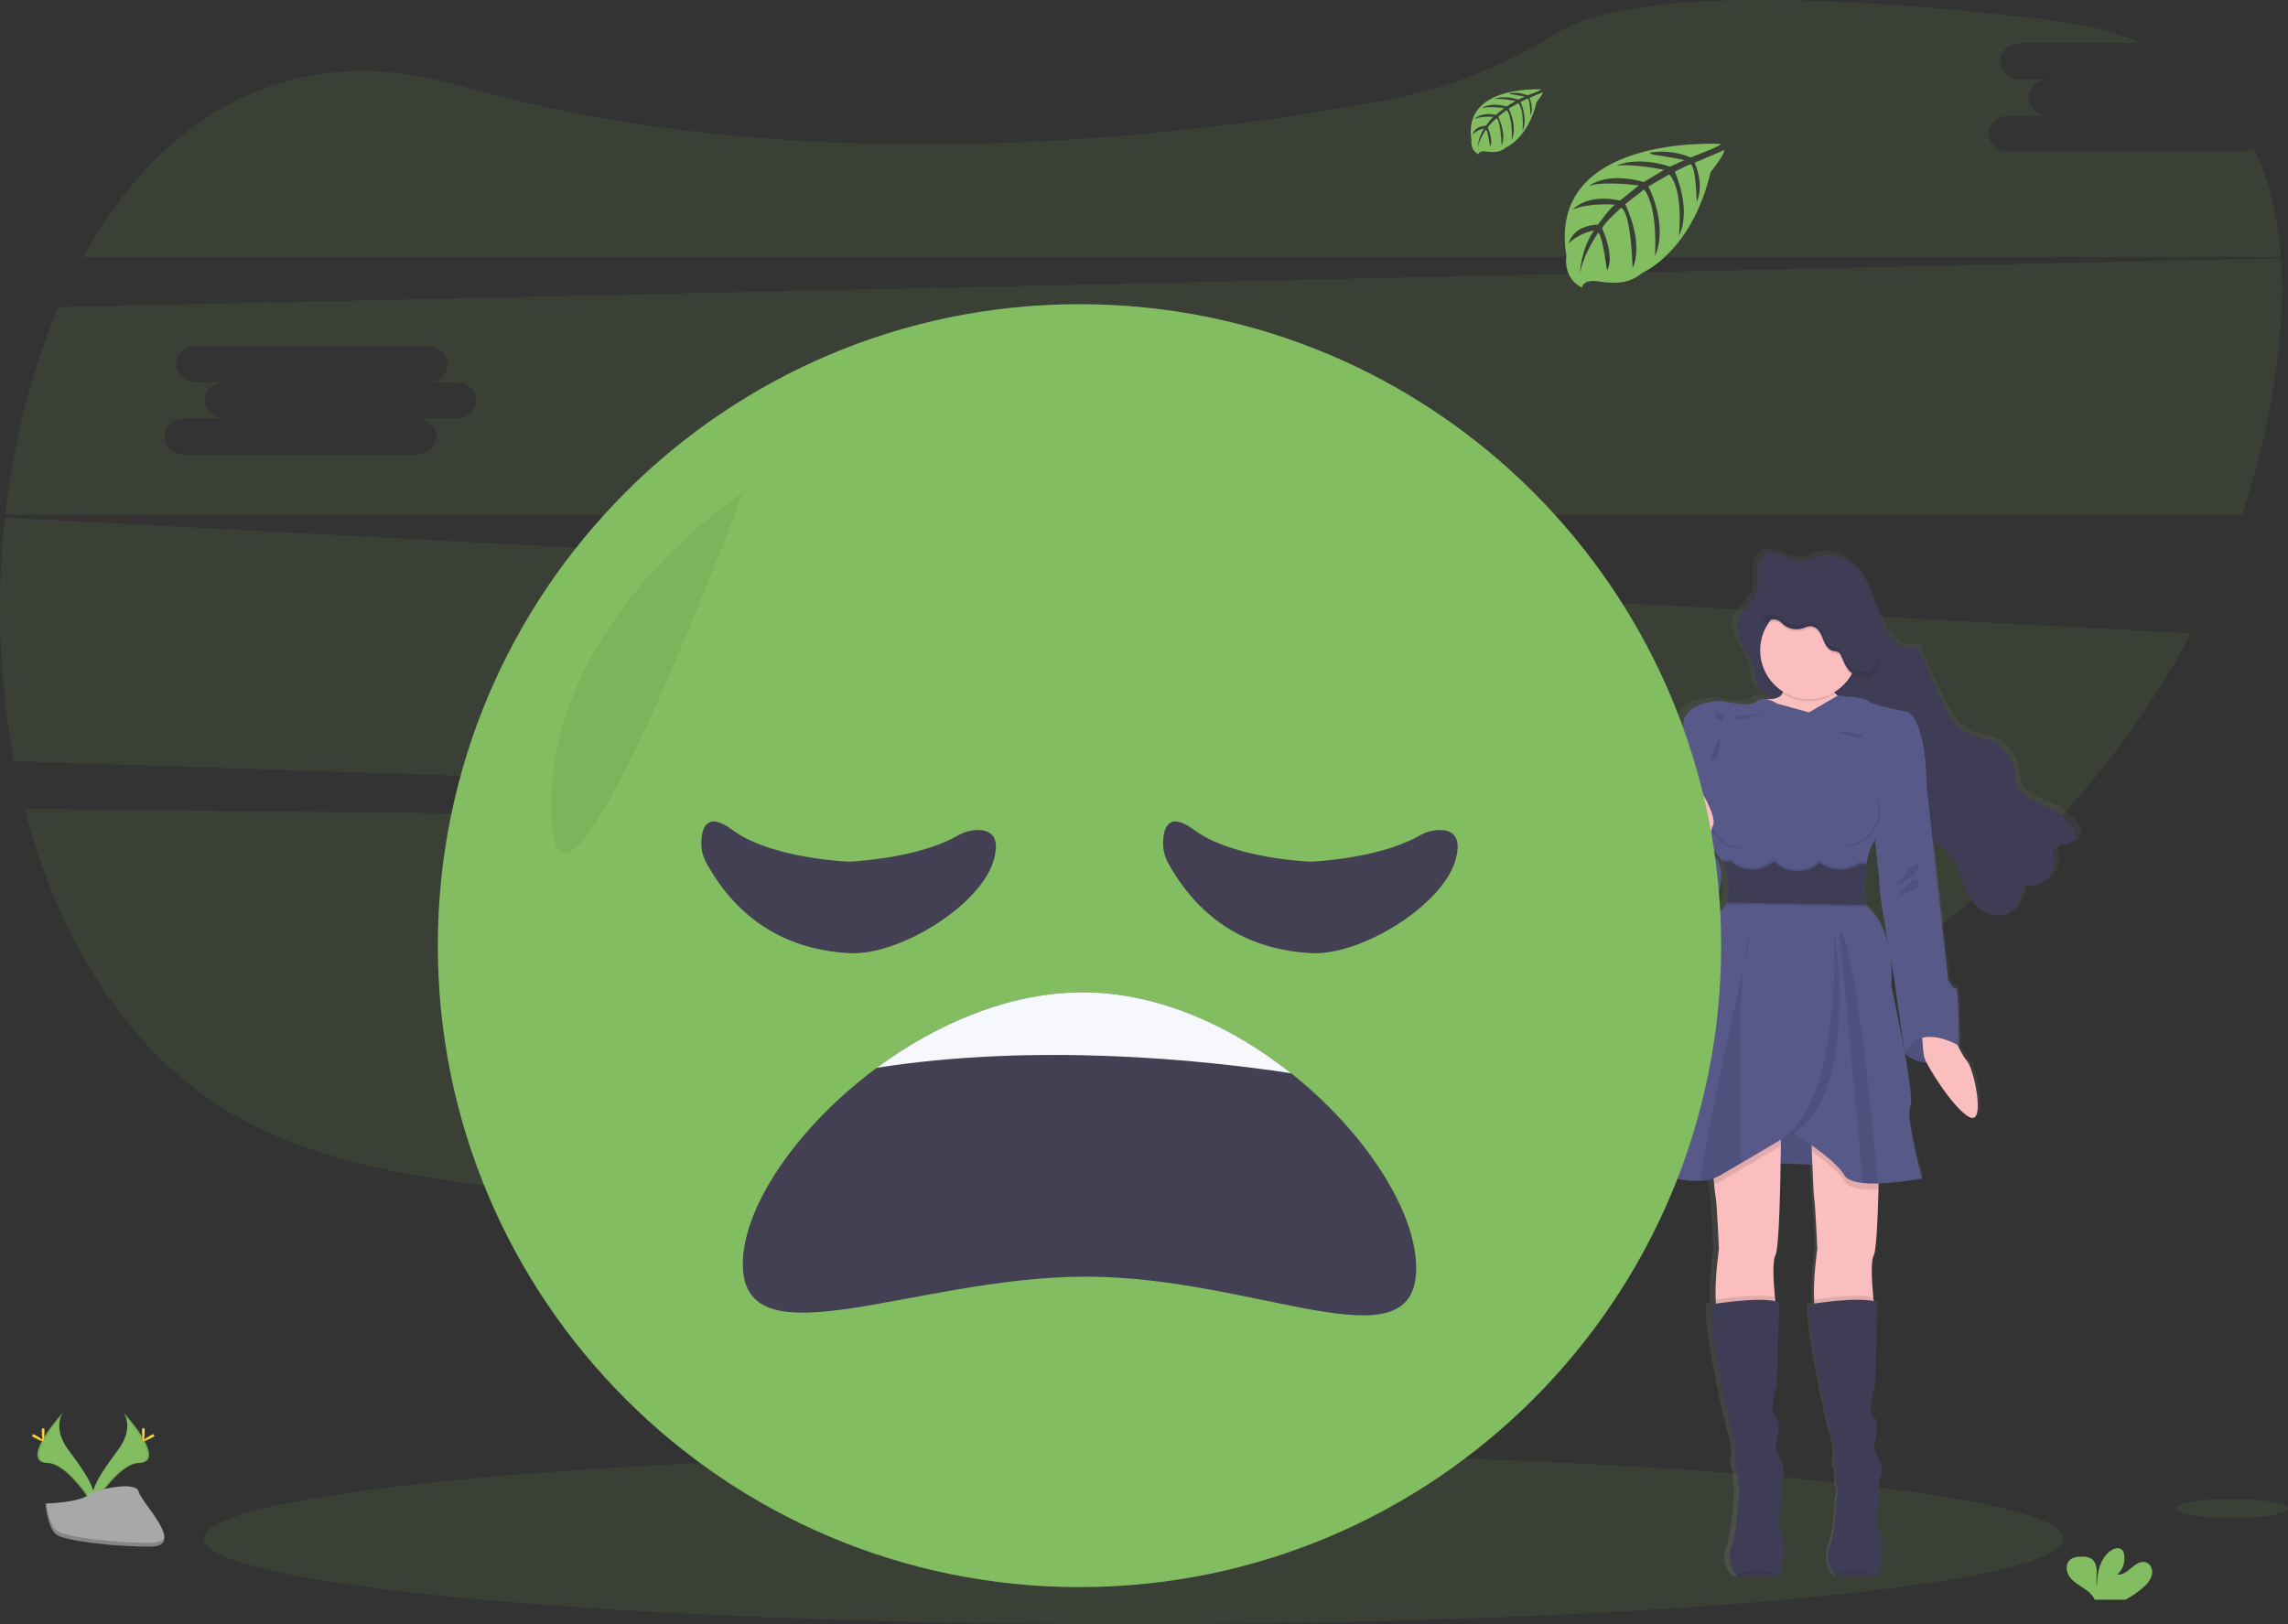 <?xml version="1.0" encoding="UTF-8"?> <svg xmlns="http://www.w3.org/2000/svg" width="169" height="120" viewBox="0 0 169 120" fill="none"><rect x="0" y="0" width="169" height="120" fill="#333333" stroke="none"/> <path opacity="0.1" d="M1.82 59.765C4.489 70.079 10.133 78.994 19.053 83.316C37.597 92.297 79.417 87.665 110.629 82.348C126.774 79.598 140.965 72.008 151.274 61.328L1.82 59.765Z" fill="#82BD61"></path> <path opacity="0.1" d="M165.494 11.219H148.369C147.556 11.219 146.889 10.617 146.889 9.881C146.889 9.145 147.556 8.541 148.369 8.541H151.331C150.516 8.541 149.851 7.939 149.851 7.202C149.851 6.464 150.516 5.863 151.331 5.863H149.217C148.402 5.863 147.736 5.261 147.736 4.524C147.736 3.786 148.402 3.186 149.217 3.186H158.155C156.172 2.351 153.853 1.758 151.182 1.447C126.808 -1.385 118.106 0.488 115.037 2.413C111.211 4.842 106.96 6.528 102.509 7.381C87.472 10.188 59.349 13.565 33.86 6.306C21.192 2.691 11.776 8.792 6.133 18.99H168.468C168.256 16.026 167.622 13.289 166.457 10.893C166.182 11.106 165.842 11.221 165.494 11.219Z" fill="#82BD61"></path> <path opacity="0.1" d="M0.369 38.239C-0.289 44.237 -0.066 50.299 1.032 56.232L151.389 61.208C155.528 56.915 159.045 52.064 161.836 46.794L0.369 38.239ZM59.837 51.075H56.876C57.69 51.075 58.357 51.678 58.357 52.414C58.357 53.15 57.69 53.752 56.876 53.752H39.751C38.938 53.752 38.271 53.15 38.271 52.414C38.271 51.678 38.938 51.075 39.751 51.075H42.713C41.898 51.075 41.233 50.472 41.233 49.736C41.233 49.001 41.898 48.397 42.713 48.397H40.597C39.783 48.397 39.116 47.794 39.116 47.059C39.116 46.323 39.783 45.719 40.597 45.719H57.723C58.537 45.719 59.202 46.321 59.202 47.059C59.202 47.796 58.537 48.397 57.723 48.397H59.837C60.651 48.397 61.316 48.999 61.316 49.736C61.316 50.474 60.651 51.075 59.837 51.075Z" fill="#82BD61"></path> <path opacity="0.1" d="M168.474 19.082L4.321 22.692C2.324 27.337 1 32.588 0.39 38.029H165.598C166.674 34.846 167.471 31.575 167.983 28.254C168.476 25.057 168.673 21.964 168.474 19.082ZM33.719 30.919H30.759C31.573 30.919 32.239 31.523 32.239 32.259C32.239 32.995 31.573 33.599 30.759 33.599H13.633C12.82 33.599 12.154 32.995 12.154 32.259C12.154 31.523 12.82 30.919 13.633 30.919H16.595C15.781 30.919 15.116 30.317 15.116 29.581C15.116 28.845 15.781 28.242 16.595 28.242H14.48C13.665 28.242 12.999 27.639 12.999 26.904C12.999 26.168 13.665 25.564 14.48 25.564H31.605C32.419 25.564 33.084 26.166 33.084 26.904C33.084 27.641 32.419 28.242 31.605 28.242H33.719C34.533 28.242 35.199 28.845 35.199 29.581C35.199 30.317 34.533 30.919 33.719 30.919Z" fill="#82BD61"></path> <path opacity="0.1" d="M83.743 119.998C121.669 119.998 152.414 117.17 152.414 113.681C152.414 110.192 121.669 107.364 83.743 107.364C45.818 107.364 15.073 110.192 15.073 113.681C15.073 117.17 45.818 119.998 83.743 119.998Z" fill="#82BD61"></path> <path d="M153.732 61.501C153.731 61.491 153.731 61.48 153.732 61.469C153.732 61.452 153.732 61.437 153.732 61.422C153.701 61.246 153.635 61.078 153.537 60.928C153.185 60.366 152.696 59.902 152.114 59.583C151.1 59.026 149.707 58.788 149.301 57.727C149.177 57.398 149.174 57.04 149.112 56.696C149.005 56.16 148.758 55.661 148.397 55.25C148.036 54.84 147.573 54.531 147.055 54.356C146.573 54.195 146.052 54.15 145.583 53.95C144.536 53.505 143.983 52.406 143.514 51.391C142.908 50.08 142.301 48.768 141.695 47.456C141.234 47.688 140.638 47.579 140.206 47.289C139.79 46.979 139.459 46.57 139.243 46.098C138.618 44.885 138.349 43.51 137.614 42.354C136.88 41.199 135.413 40.286 134.116 40.789C133.863 40.915 133.601 41.023 133.333 41.113C132.222 41.373 130.993 40.103 130.042 40.72C129.884 40.821 129.755 40.962 129.669 41.128C129.668 41.118 129.668 41.108 129.669 41.097C129.545 41.347 129.476 41.621 129.466 41.9C129.466 41.956 129.466 42.012 129.466 42.065C129.466 42.075 129.466 42.084 129.466 42.093C129.466 42.314 129.48 42.539 129.483 42.763C129.486 42.951 129.472 43.139 129.44 43.325V43.31C129.422 43.414 129.395 43.517 129.36 43.617C129.112 44.281 128.427 44.715 128.106 45.339V45.309C128.07 45.376 128.039 45.447 128.012 45.519C127.955 45.682 127.926 45.854 127.925 46.028C127.897 47.2 129.14 48.303 129.285 49.561C129.387 50.452 129.592 50.738 130.349 51.242L130.515 51.352C130.449 51.352 130.381 51.362 130.306 51.363C130.277 51.364 130.247 51.367 130.219 51.372C130.085 51.336 129.945 51.329 129.808 51.353C129.672 51.377 129.542 51.431 129.429 51.511C128.848 51.972 127.475 51.617 126.865 51.511C126.255 51.405 124.165 51.691 123.874 52.849C123.582 54.007 123.081 56.398 123.081 56.398C123.081 56.398 123.081 57.914 122.895 58.197C122.888 58.217 122.888 58.238 122.895 58.258C122.895 58.684 122.91 61.242 122.499 61.901C122.397 62.054 122.405 62.394 122.48 62.812C122.047 63.37 121.64 64.021 121.712 64.448C121.844 65.322 123.617 68.071 126.158 66.599C126.158 66.599 127.604 63.955 125.785 62.549L125.863 62.242C126.413 62.918 126.82 63.403 126.82 63.403C126.82 63.403 126.842 63.46 126.876 63.557H126.82C127.058 64.203 127.201 64.88 127.247 65.567C127.24 65.818 127.195 66.068 127.112 66.305H127.16C127.146 66.358 127.131 66.41 127.112 66.459C127.023 66.719 126.856 66.944 126.634 67.106C125.364 68.006 123.909 74.436 123.909 74.436C123.909 74.436 121.027 84.829 120.451 85.42C119.974 85.906 122.967 87.273 125.213 87.11C125.527 87.092 125.837 87.033 126.135 86.935C126.149 87.089 126.164 87.243 126.18 87.382C126.227 87.843 126.276 88.27 126.307 88.404C126.387 88.739 126.545 92.159 126.545 92.159C126.545 92.159 126.221 94.38 126.299 95.926C126.299 96.032 126.313 96.133 126.322 96.233L126.043 96.276C125.619 97.229 127.366 105.176 127.604 105.844C127.761 106.371 127.85 106.916 127.868 107.465C127.868 107.465 127.714 108.03 127.842 108.339C127.921 108.528 127.973 108.727 127.996 108.931C127.996 108.931 127.891 109.444 128.049 109.779C128.208 110.114 128.023 110.701 128.023 110.701C128.023 110.701 127.971 113.016 127.495 114.276C127.365 114.615 127.327 114.982 127.385 115.34C127.443 115.699 127.595 116.035 127.825 116.316C127.858 116.36 127.894 116.401 127.933 116.44C127.933 116.44 130.56 116.462 131.022 116.44H131.082C131.268 116.414 131.744 114.331 131.32 113.328C130.896 112.325 131.268 111.089 131.268 111.089V109.264C131.268 109.264 131.744 108.825 131.268 107.881C130.792 106.938 130.87 106.652 130.87 106.652C130.87 106.652 131.4 105.135 130.844 104.646C130.288 104.157 130.95 102.305 130.95 102.305L131.137 96.129C131.039 96.097 130.939 96.071 130.838 96.052C130.827 95.95 130.816 95.846 130.805 95.735C130.696 94.617 130.603 93.096 130.845 92.663C131.088 92.229 131.205 88.447 131.243 85.818L133.665 85.91C133.715 87.14 133.769 88.261 133.803 88.404C133.883 88.739 134.042 92.159 134.042 92.159C134.042 92.159 133.717 94.38 133.795 95.926C133.795 96.032 133.809 96.133 133.818 96.233L133.539 96.276C133.115 97.229 134.861 105.176 135.099 105.844C135.257 106.371 135.347 106.916 135.365 107.465C135.365 107.465 135.212 108.03 135.338 108.339C135.417 108.528 135.469 108.727 135.491 108.931C135.491 108.931 135.387 109.444 135.545 109.779C135.703 110.114 135.519 110.701 135.519 110.701C135.519 110.701 135.467 113.016 134.99 114.276C134.863 114.615 134.827 114.982 134.887 115.34C134.947 115.698 135.1 116.033 135.331 116.313C135.365 116.357 135.4 116.398 135.439 116.437C135.439 116.437 138.066 116.459 138.529 116.437H138.588C138.774 116.411 139.251 114.328 138.827 113.325C138.403 112.321 138.774 111.086 138.774 111.086V109.264C138.774 109.264 139.251 108.825 138.774 107.881C138.298 106.938 138.376 106.652 138.376 106.652C138.376 106.652 138.906 105.135 138.35 104.646C137.794 104.157 138.456 102.305 138.456 102.305L138.647 96.129C138.546 96.096 138.444 96.07 138.34 96.052C138.329 95.95 138.318 95.846 138.307 95.735C138.198 94.617 138.105 93.096 138.347 92.663C138.542 92.308 138.655 90.022 138.705 87.789C138.705 87.636 138.705 87.482 138.718 87.329C139.83 87.282 140.938 87.158 142.033 86.957C142.033 86.957 140.738 82.377 141.134 81.632C141.305 81.311 141.059 79.601 140.722 77.759C141.192 78.139 141.775 78.35 142.379 78.358C142.958 79.472 144.72 82.034 145.712 82.429C146.877 82.89 146.003 78.803 145.448 78.212C145.186 77.889 144.965 77.534 144.791 77.156C144.806 77.138 144.823 77.123 144.838 77.106C144.854 77.089 144.866 72.758 144.6 72.836C144.334 72.915 144.018 72.193 144.018 72.193L143.197 64.992L142.853 61.978C143.141 62.19 143.482 62.325 143.775 62.535C144.574 63.121 144.835 64.148 145.185 65.058C145.474 65.806 145.88 66.548 146.545 67.018C147.21 67.489 148.186 67.613 148.85 67.137C149.464 66.69 149.645 65.883 149.781 65.147C150.896 65.539 152.249 64.491 152.105 63.346C152.07 63.064 151.965 62.755 152.113 62.508C152.408 62.019 153.342 62.303 153.649 61.821C153.701 61.737 153.727 61.641 153.726 61.543C153.73 61.521 153.732 61.512 153.732 61.501ZM138.813 65.462C138.796 65.737 139.174 67.946 139.481 69.695C139.229 68.605 138.724 67.442 137.728 66.645C137.728 66.645 137.728 66.59 137.716 66.491H137.728C137.728 66.491 137.687 66.052 137.681 65.427C137.682 64.873 137.723 64.319 137.803 63.771V63.757H137.783C137.783 63.711 137.796 63.663 137.803 63.617C137.864 63.154 137.99 62.702 138.177 62.274C138.259 62.106 138.354 61.945 138.461 61.792C138.625 63.277 138.828 65.184 138.813 65.462ZM139.639 70.581C139.775 71.335 139.871 71.865 139.871 71.865L140.687 77.467V77.493C140.248 75.129 139.687 72.637 139.687 72.637C139.744 71.952 139.728 71.263 139.639 70.581Z" fill="url(#paint0_linear)"></path> <path d="M129.641 49.868C129.487 48.449 127.951 47.224 128.412 45.874C128.662 45.138 129.446 44.688 129.71 43.957C129.885 43.474 129.807 42.944 129.808 42.431C129.81 41.918 129.93 41.345 130.357 41.061C131.279 40.446 132.465 41.711 133.54 41.452C133.8 41.363 134.053 41.256 134.297 41.13C135.553 40.63 136.972 41.54 137.677 42.689C138.383 43.838 138.647 45.209 139.252 46.416C139.459 46.883 139.779 47.29 140.183 47.601C140.601 47.89 141.173 47.999 141.624 47.768L143.383 51.686C143.844 52.695 144.373 53.789 145.381 54.233C145.832 54.431 146.336 54.476 146.803 54.637C147.311 54.816 147.762 55.125 148.113 55.534C148.463 55.942 148.701 56.436 148.8 56.965C148.86 57.309 148.862 57.665 148.983 57.992C149.375 59.049 150.722 59.286 151.704 59.836C152.272 60.156 152.748 60.617 153.087 61.174C153.24 61.44 153.372 61.789 153.208 62.05C152.912 62.529 152.01 62.246 151.724 62.733C151.58 62.979 151.681 63.287 151.724 63.569C151.864 64.708 150.553 65.751 149.475 65.361C149.344 66.093 149.168 66.897 148.575 67.341C147.937 67.817 146.992 67.691 146.348 67.224C145.705 66.757 145.314 66.018 145.035 65.273C144.695 64.367 144.442 63.343 143.669 62.761C143.389 62.552 143.055 62.417 142.781 62.207C142.167 61.736 141.859 60.961 141.64 60.209C141.355 59.272 141.13 58.309 140.718 57.424C140.306 56.539 139.655 55.716 138.762 55.312C137.925 54.935 136.96 54.96 136.095 54.654C134.606 54.129 133.505 52.877 132.024 52.286C131.55 52.087 131.102 51.834 130.687 51.531C129.942 51.041 129.739 50.756 129.641 49.868Z" fill="#3F3D56"></path> <g opacity="0.1"> <path opacity="0.1" d="M129.779 43.656C129.811 43.596 129.838 43.533 129.862 43.47C130.036 42.987 129.959 42.457 129.96 41.944C129.96 41.773 129.976 41.602 130.008 41.434C129.866 41.738 129.797 42.07 129.807 42.405C129.805 42.818 129.854 43.252 129.779 43.656Z" fill="black"></path> <path opacity="0.1" d="M148.719 66.859C148.081 67.334 147.137 67.209 146.493 66.74C145.849 66.272 145.457 65.536 145.185 64.788C144.846 63.881 144.594 62.858 143.82 62.276C143.542 62.067 143.205 61.93 142.933 61.721C142.319 61.251 142.011 60.475 141.79 59.732C141.506 58.795 141.282 57.831 140.868 56.946C140.455 56.062 139.807 55.238 138.913 54.834C138.077 54.458 137.112 54.482 136.247 54.176C134.757 53.651 133.655 52.399 132.176 51.809C131.702 51.609 131.253 51.356 130.838 51.053C130.109 50.551 129.916 50.267 129.808 49.38C129.655 48.05 128.303 46.89 128.513 45.636C128.479 45.704 128.449 45.774 128.423 45.845C127.962 47.197 129.498 48.421 129.652 49.839C129.752 50.726 129.959 51.01 130.681 51.512C131.096 51.815 131.545 52.069 132.019 52.268C133.499 52.858 134.6 54.112 136.09 54.636C136.955 54.943 137.92 54.917 138.756 55.293C139.65 55.697 140.292 56.522 140.712 57.406C141.131 58.289 141.355 59.249 141.633 60.191C141.859 60.935 142.156 61.711 142.776 62.181C143.055 62.39 143.391 62.526 143.663 62.735C144.431 63.318 144.689 64.341 145.029 65.247C145.308 65.992 145.7 66.73 146.344 67.197C146.988 67.664 147.932 67.79 148.57 67.315C148.977 67.008 149.184 66.539 149.321 66.037C149.2 66.361 148.991 66.645 148.719 66.859Z" fill="black"></path> <path opacity="0.1" d="M151.876 62.251C151.817 62.361 151.792 62.486 151.802 62.611C152.15 62.268 152.933 62.469 153.207 62.029C153.27 61.919 153.295 61.792 153.277 61.667C152.921 62.005 152.137 61.804 151.876 62.251Z" fill="black"></path> <path opacity="0.1" d="M149.619 64.879C149.59 65.032 149.561 65.197 149.524 65.356C150.464 65.65 151.55 64.895 151.704 63.943C151.331 64.676 150.409 65.166 149.619 64.879Z" fill="black"></path> </g> <path d="M131.626 50.607C131.626 50.607 132.137 51.64 130.627 51.661C129.117 51.683 131.6 58.366 131.6 58.366L134.11 61.561L137.233 59.871L137.413 55.21L137.644 52.394C137.644 52.394 134.724 51.446 135.262 50.193C135.8 48.939 131.626 50.607 131.626 50.607Z" fill="#FBBEBE"></path> <path d="M140.692 77.856C140.692 77.856 142.535 79.67 144.686 77.263L143.035 75.51H140.945L140.692 77.856Z" fill="#575A89"></path> <path opacity="0.1" d="M140.891 75.51L140.638 77.856C140.638 77.856 142.482 79.67 144.632 77.263" fill="black"></path> <path d="M143.993 75.829C143.993 75.829 144.735 77.776 145.273 78.364C145.811 78.952 146.656 83.024 145.53 82.563C144.403 82.102 142.253 78.671 142.124 78.083C141.994 77.495 141.945 75.829 141.945 75.829H143.993Z" fill="#FBBEBE"></path> <path d="M127.888 85.815L137.822 86.199L136.67 81.999L131.666 81.897L127.888 85.815Z" fill="#575A89"></path> <path opacity="0.1" d="M129.269 85.815L139.204 86.199L138.052 81.999L133.047 81.897L129.269 85.815Z" fill="black"></path> <path d="M131.139 92.749C130.904 93.187 130.995 94.701 131.101 95.821C131.168 96.534 131.242 97.083 131.242 97.083C131.242 97.083 127.529 98.235 126.966 97.236C126.823 96.983 126.753 96.539 126.728 96.018C126.651 94.482 126.966 92.268 126.966 92.268C126.966 92.268 126.813 88.863 126.736 88.53C126.705 88.396 126.657 87.972 126.611 87.513C126.544 86.831 126.479 86.072 126.479 86.072L131.549 83.383C131.549 83.383 131.549 83.887 131.54 84.663C131.512 87.1 131.431 92.211 131.139 92.749Z" fill="#FBBEBE"></path> <path opacity="0.1" d="M131.242 97.083C131.242 97.083 127.528 98.235 126.966 97.236C126.823 96.983 126.753 96.539 126.728 96.018C127.496 95.901 129.834 95.579 131.1 95.821C131.168 96.534 131.242 97.083 131.242 97.083Z" fill="black"></path> <path d="M131.369 116.44H131.311C130.864 116.457 128.323 116.44 128.323 116.44C128.286 116.401 128.251 116.36 128.218 116.317C127.994 116.036 127.845 115.702 127.788 115.347C127.73 114.991 127.764 114.627 127.888 114.289C128.349 113.034 128.4 110.73 128.4 110.73C128.4 110.73 128.579 110.141 128.426 109.808C128.272 109.475 128.373 108.963 128.373 108.963C128.35 108.761 128.298 108.563 128.22 108.375C128.092 108.067 128.246 107.503 128.246 107.503C128.228 106.957 128.142 106.415 127.989 105.89C127.759 105.225 126.069 97.313 126.479 96.365C126.479 96.365 130.063 95.751 131.422 96.211L131.242 102.357C131.242 102.357 130.601 104.2 131.139 104.687C131.677 105.174 131.165 106.685 131.165 106.685C131.165 106.685 131.088 106.966 131.549 107.914C132.01 108.862 131.549 109.296 131.549 109.296V111.114C131.549 111.114 131.191 112.343 131.6 113.341C132.008 114.34 131.549 116.408 131.369 116.44Z" fill="#3F3D56"></path> <path d="M138.404 92.749C138.169 93.187 138.26 94.701 138.366 95.822C138.433 96.534 138.507 97.083 138.507 97.083C138.507 97.083 134.794 98.235 134.231 97.236C134.089 96.983 134.018 96.539 133.993 96.018C133.916 94.482 134.231 92.268 134.231 92.268C134.231 92.268 134.078 88.863 134.001 88.53C133.959 88.35 133.887 86.636 133.83 85.098C133.783 83.786 133.744 82.6 133.744 82.6L138.814 83.383C138.814 83.383 138.814 85.613 138.751 87.903C138.696 90.125 138.593 92.402 138.404 92.749Z" fill="#FBBEBE"></path> <path opacity="0.1" d="M138.507 97.083C138.507 97.083 134.794 98.235 134.232 97.236C134.089 96.983 134.018 96.539 133.993 96.018C134.762 95.901 137.1 95.579 138.366 95.821C138.433 96.534 138.507 97.083 138.507 97.083Z" fill="black"></path> <path d="M138.634 116.44H138.576C138.129 116.457 135.588 116.44 135.588 116.44C135.551 116.401 135.516 116.36 135.483 116.317C135.259 116.036 135.111 115.702 135.053 115.347C134.995 114.991 135.029 114.627 135.153 114.289C135.614 113.028 135.66 110.724 135.66 110.724C135.66 110.724 135.84 110.135 135.686 109.802C135.533 109.468 135.634 108.957 135.634 108.957C135.61 108.754 135.559 108.556 135.48 108.368C135.353 108.061 135.506 107.497 135.506 107.497C135.489 106.951 135.403 106.409 135.25 105.884C135.019 105.219 133.329 97.307 133.74 96.359C133.74 96.359 137.324 95.744 138.682 96.205L138.502 102.351C138.502 102.351 137.862 104.194 138.399 104.681C138.937 105.168 138.425 106.678 138.425 106.678C138.425 106.678 138.349 106.96 138.81 107.908C139.27 108.855 138.81 109.29 138.81 109.29V111.108C138.81 111.108 138.452 112.337 138.86 113.335C139.269 114.334 138.814 116.408 138.634 116.44Z" fill="#3F3D56"></path> <path opacity="0.1" d="M133.623 51.815C135.617 51.815 137.233 50.199 137.233 48.205C137.233 46.211 135.617 44.594 133.623 44.594C131.629 44.594 130.013 46.211 130.013 48.205C130.013 50.199 131.629 51.815 133.623 51.815Z" fill="black"></path> <path d="M133.623 51.661C135.617 51.661 137.233 50.045 137.233 48.051C137.233 46.057 135.617 44.441 133.623 44.441C131.629 44.441 130.013 46.057 130.013 48.051C130.013 50.045 131.629 51.661 133.623 51.661Z" fill="#FBBEBE"></path> <path opacity="0.1" d="M126.479 86.072L131.549 83.383C131.549 83.383 131.549 83.887 131.54 84.663C130.799 85.106 129.682 85.771 128.609 86.399C128.025 86.742 127.455 87.074 126.966 87.352C126.853 87.413 126.734 87.465 126.611 87.505C126.544 86.831 126.479 86.072 126.479 86.072Z" fill="black"></path> <path opacity="0.1" d="M138.814 83.377C138.814 83.377 138.814 85.606 138.751 87.897H138.733C138.354 87.911 137.975 87.899 137.597 87.862C136.935 87.791 136.405 87.616 136.215 87.269C135.829 86.593 134.749 85.733 133.837 85.092C133.789 83.78 133.75 82.594 133.75 82.594L138.814 83.377Z" fill="black"></path> <path d="M137.871 63.852C137.742 64.852 137.718 65.863 137.797 66.868C140.126 68.788 139.691 72.833 139.691 72.833C139.691 72.833 141.484 81.028 141.1 81.77C140.716 82.512 141.97 87.07 141.97 87.07C140.901 87.273 139.819 87.397 138.733 87.442C138.354 87.456 137.975 87.444 137.597 87.407C136.935 87.336 136.405 87.161 136.215 86.814C135.499 85.56 132.4 83.691 132.4 83.691C132.4 83.691 130.437 84.867 128.608 85.938C128.025 86.281 127.455 86.613 126.966 86.891C126.57 87.101 126.132 87.221 125.683 87.243C123.509 87.404 120.613 86.043 121.074 85.56C121.638 84.97 124.43 74.626 124.43 74.626C124.43 74.626 125.837 68.224 127.066 67.329C127.281 67.166 127.442 66.942 127.527 66.685C127.948 65.516 127.244 63.642 127.244 63.642C127.244 63.642 123.276 58.752 123.454 58.469C123.632 58.186 123.634 56.677 123.634 56.677C123.634 56.677 124.121 54.296 124.402 53.144C124.683 51.992 126.706 51.709 127.295 51.812C127.883 51.915 129.214 52.273 129.776 51.812C130.338 51.351 131.288 51.992 131.288 51.992L133.62 52.634L135.717 51.405C135.717 51.405 137.819 51.512 137.998 51.794C138.178 52.075 140.944 52.614 140.944 52.614C142.351 53.56 142.3 58.068 142.3 58.068C142.3 58.068 138.92 61.011 138.229 62.523C138.05 62.948 137.929 63.395 137.871 63.852Z" fill="#575A89"></path> <path d="M141.535 57.444L142.303 58.058L143.098 65.202L143.89 72.372C143.89 72.372 144.198 73.09 144.454 73.013C144.711 72.936 144.685 77.262 144.685 77.262C144.685 77.262 141.744 75.454 140.69 77.855L139.87 72.065C139.87 72.065 138.819 66.15 138.845 65.689C138.871 65.228 138.307 60.235 138.307 60.235L141.535 57.444Z" fill="#575A89"></path> <path d="M124.021 57.777L123.457 58.469C123.457 58.469 123.509 61.438 123.073 62.156C122.637 62.873 124.278 67.072 124.892 66.816C125.507 66.559 126.889 60.005 126.889 59.928C126.889 59.851 124.021 57.777 124.021 57.777Z" fill="#575A89"></path> <path d="M123.97 62.002C123.97 62.002 122.178 63.82 122.305 64.691C122.433 65.562 124.149 68.298 126.607 66.828C126.607 66.828 128.887 62.54 123.97 62.002Z" fill="#575A89"></path> <path opacity="0.1" d="M131.311 116.445C130.864 116.462 128.323 116.445 128.323 116.445C128.286 116.406 128.251 116.365 128.218 116.322C128.868 116.101 130.272 115.769 131.311 116.445Z" fill="black"></path> <path opacity="0.1" d="M138.579 116.445C138.132 116.462 135.591 116.445 135.591 116.445C135.554 116.406 135.519 116.365 135.487 116.322C136.133 116.101 137.538 115.769 138.579 116.445Z" fill="black"></path> <path opacity="0.1" d="M128.79 71.411C128.398 75.168 128.527 82.626 128.609 85.938C128.025 86.281 127.455 86.613 126.966 86.891C126.57 87.101 126.132 87.221 125.683 87.243C125.521 86.241 127.776 75.952 128.79 71.411Z" fill="black"></path> <path opacity="0.1" d="M129.269 69.278C129.258 69.332 129.072 70.149 128.79 71.411C128.9 70.334 129.054 69.561 129.269 69.278Z" fill="black"></path> <path opacity="0.1" d="M135.506 68.873C135.506 68.873 137.683 82.546 131.237 84.236C131.236 84.23 135.697 83.552 135.506 68.873Z" fill="black"></path> <path opacity="0.1" d="M138.733 87.442C138.354 87.456 137.975 87.444 137.598 87.407L135.858 68.711C136.968 69.437 138.295 82.704 138.733 87.442Z" fill="black"></path> <path opacity="0.1" d="M130.934 45.928C131.05 45.919 131.166 45.931 131.277 45.963C131.44 46.044 131.587 46.155 131.71 46.289C131.911 46.456 132.15 46.57 132.406 46.62C132.663 46.669 132.927 46.653 133.176 46.573C133.351 46.495 133.537 46.443 133.727 46.419C134.021 46.419 134.274 46.634 134.426 46.88C134.579 47.126 134.657 47.418 134.788 47.681C134.918 47.943 135.127 48.192 135.414 48.257C135.552 48.262 135.688 48.293 135.814 48.349C135.891 48.412 135.95 48.494 135.986 48.587C136.225 49.105 136.416 49.716 136.928 49.97C137.116 50.057 137.321 50.102 137.528 50.1C137.739 50.116 137.951 50.078 138.143 49.99C138.332 49.884 138.488 49.728 138.595 49.54C138.914 49.011 138.951 48.357 138.876 47.744C138.782 46.97 138.507 46.23 138.072 45.584C137.615 44.929 136.992 44.409 136.267 44.074C135.542 43.74 134.742 43.604 133.947 43.68C133.67 43.711 133.395 43.763 133.125 43.834C132.148 44.095 131.189 44.583 130.596 45.402C130.453 45.607 130.295 45.801 130.125 45.983C130.394 45.957 130.664 45.934 130.934 45.928Z" fill="black"></path> <path d="M130.934 45.774C131.05 45.765 131.166 45.777 131.277 45.809C131.44 45.891 131.587 46.001 131.71 46.135C131.911 46.303 132.15 46.416 132.406 46.466C132.663 46.516 132.927 46.5 133.176 46.419C133.351 46.341 133.537 46.289 133.727 46.266C134.021 46.266 134.274 46.481 134.426 46.727C134.579 46.972 134.657 47.264 134.788 47.527C134.918 47.79 135.127 48.039 135.414 48.103C135.552 48.108 135.688 48.14 135.814 48.195C135.891 48.258 135.95 48.34 135.986 48.434C136.225 48.951 136.416 49.563 136.928 49.816C137.116 49.903 137.321 49.948 137.528 49.947C137.739 49.962 137.951 49.924 138.143 49.836C138.332 49.73 138.488 49.575 138.595 49.386C138.914 48.858 138.951 48.203 138.876 47.59C138.782 46.817 138.507 46.077 138.072 45.43C137.615 44.776 136.992 44.255 136.267 43.921C135.542 43.586 134.742 43.45 133.947 43.526C133.67 43.558 133.395 43.609 133.125 43.68C132.148 43.941 131.189 44.43 130.596 45.249C130.453 45.453 130.295 45.647 130.125 45.829C130.394 45.803 130.664 45.78 130.934 45.774Z" fill="#3F3D56"></path> <path opacity="0.1" d="M127.017 54.371C127.017 54.371 127.197 55.806 126.582 56.164C125.968 56.522 127.017 54.371 127.017 54.371Z" fill="black"></path> <path opacity="0.1" d="M140.05 65.485C140.05 65.485 141.509 63.334 141.715 63.949C141.921 64.563 140.05 65.485 140.05 65.485Z" fill="black"></path> <path opacity="0.1" d="M140.152 66.201C140.152 66.201 141.592 64.434 141.73 65.126C141.868 65.817 140.152 66.201 140.152 66.201Z" fill="black"></path> <path opacity="0.1" d="M135.924 64.098C135.402 64.105 134.893 63.938 134.477 63.622H134.351C133.92 64.015 133.354 64.228 132.77 64.216C132.467 64.223 132.165 64.168 131.883 64.055C131.602 63.943 131.346 63.773 131.131 63.559H130.964C130.521 63.919 129.966 64.111 129.395 64.1C128.825 64.09 128.277 63.878 127.848 63.502L127.247 63.491C127.247 63.491 127.951 65.365 127.53 66.534L137.797 66.717C137.718 65.712 137.742 64.701 137.871 63.701V63.688L137.307 63.677C136.902 63.958 136.418 64.105 135.924 64.098Z" fill="black"></path> <path opacity="0.1" d="M135.924 64.405C135.402 64.413 134.893 64.245 134.477 63.929H134.351C133.92 64.323 133.354 64.536 132.77 64.523C132.467 64.531 132.165 64.476 131.883 64.363C131.602 64.25 131.346 64.081 131.131 63.866H130.964C130.521 64.226 129.966 64.418 129.395 64.408C128.825 64.397 128.277 64.185 127.848 63.809L127.247 63.798C127.247 63.798 127.951 65.673 127.53 66.842L137.797 67.025C137.718 66.019 137.742 65.009 137.871 64.009V63.995L137.307 63.984C136.902 64.266 136.418 64.413 135.924 64.405Z" fill="black"></path> <path d="M135.924 64.251C135.402 64.259 134.893 64.091 134.477 63.775H134.351C133.92 64.169 133.354 64.382 132.77 64.37C132.467 64.377 132.165 64.322 131.883 64.209C131.602 64.096 131.346 63.927 131.131 63.712H130.964C130.521 64.072 129.966 64.264 129.395 64.254C128.825 64.243 128.277 64.031 127.848 63.655L127.247 63.645C127.247 63.645 127.951 65.519 127.53 66.688L137.797 66.871C137.718 65.866 137.742 64.855 137.871 63.855V63.841L137.307 63.83C136.902 64.112 136.418 64.259 135.924 64.251Z" fill="#3F3D56"></path> <path opacity="0.1" d="M135.468 54.007C135.468 54.007 137.63 54.146 137.644 54.453C137.658 54.76 135.468 54.007 135.468 54.007Z" fill="black"></path> <path opacity="0.1" d="M130.217 52.697C130.217 52.697 128.055 52.835 128.042 53.142C128.028 53.45 130.217 52.697 130.217 52.697Z" fill="black"></path> <path opacity="0.1" d="M138.478 58.979C138.456 58.963 138.435 58.951 138.413 58.937C138.966 59.435 138.874 60.523 138.195 61.42C137.516 62.317 136.485 62.691 135.858 62.288C135.878 62.305 135.895 62.323 135.917 62.34C136.531 62.81 137.607 62.442 138.317 61.514C139.026 60.586 139.095 59.45 138.478 58.979Z" fill="black"></path> <path opacity="0.1" d="M126.604 61.305C126.057 60.318 126.127 59.229 126.746 58.816C126.723 58.827 126.699 58.836 126.676 58.848C125.997 59.226 125.908 60.358 126.47 61.379C127.032 62.399 128.046 62.915 128.725 62.543C128.748 62.53 128.769 62.516 128.79 62.5C128.112 62.807 127.151 62.291 126.604 61.305Z" fill="black"></path> <path opacity="0.1" d="M127.335 52.987L127.137 53.294L126.631 53.026L126.897 52.617C127.073 52.7 127.224 52.828 127.335 52.987Z" fill="black"></path> <path d="M124.124 64.358C124.124 64.358 124.574 62.24 123.97 61.568C123.367 60.895 123.56 57.367 124.482 57.444C125.404 57.521 126.786 60.311 126.556 60.901C126.325 61.491 125.454 64.511 125.454 64.511L124.124 64.358Z" fill="#FBBEBE"></path> <path opacity="0.1" d="M138.579 49.083C138.473 49.272 138.317 49.428 138.127 49.533C137.935 49.621 137.724 49.66 137.513 49.644C137.306 49.645 137.1 49.601 136.912 49.514C136.401 49.258 136.21 48.647 135.97 48.131C135.94 48.038 135.886 47.954 135.814 47.888C135.689 47.831 135.555 47.799 135.419 47.791C135.132 47.727 134.924 47.476 134.792 47.215C134.66 46.954 134.582 46.665 134.431 46.415C134.281 46.164 134.026 45.945 133.732 45.954C133.541 45.979 133.355 46.033 133.181 46.115C132.932 46.195 132.667 46.211 132.411 46.161C132.155 46.111 131.915 45.997 131.715 45.829C131.592 45.695 131.445 45.585 131.282 45.504C131.171 45.471 131.054 45.459 130.939 45.468C130.762 45.468 130.587 45.485 130.411 45.499C130.323 45.614 130.229 45.724 130.129 45.828C130.398 45.805 130.669 45.782 130.939 45.776C131.054 45.766 131.171 45.778 131.282 45.811C131.445 45.892 131.592 46.003 131.715 46.137C131.915 46.304 132.155 46.418 132.411 46.468C132.667 46.518 132.932 46.502 133.181 46.422C133.355 46.341 133.541 46.286 133.732 46.261C134.026 46.261 134.279 46.476 134.431 46.722C134.583 46.968 134.662 47.26 134.792 47.522C134.923 47.785 135.132 48.034 135.419 48.099C135.555 48.106 135.689 48.139 135.814 48.195C135.891 48.258 135.95 48.34 135.986 48.433C136.226 48.951 136.416 49.563 136.928 49.816C137.116 49.903 137.321 49.948 137.528 49.947C137.739 49.962 137.951 49.924 138.143 49.836C138.332 49.73 138.488 49.575 138.595 49.386C138.833 48.952 138.94 48.457 138.902 47.963C138.89 48.358 138.779 48.743 138.579 49.083Z" fill="black"></path> <path d="M124.805 66.037C125.568 66.037 126.187 65.617 126.187 65.1C126.187 64.582 125.568 64.162 124.805 64.162C124.041 64.162 123.422 64.582 123.422 65.1C123.422 65.617 124.041 66.037 124.805 66.037Z" fill="#575A89"></path> <path d="M79.735 117.265C105.911 117.265 127.13 96.046 127.13 69.87C127.13 43.694 105.911 22.474 79.735 22.474C53.559 22.474 32.339 43.694 32.339 69.87C32.339 96.046 53.559 117.265 79.735 117.265Z" fill="#82BD61"></path> <path d="M104.603 93.687C104.603 101.169 92.841 94.326 80.231 94.326C67.621 94.326 54.867 100.886 54.867 93.405C54.867 89.138 58.932 83.205 64.763 78.896C69.157 75.648 74.553 73.322 79.973 73.322C85.547 73.322 91.007 75.84 95.362 79.296C100.859 83.655 104.603 89.512 104.603 93.687Z" fill="#444053"></path> <path d="M95.361 79.294C88.658 78.284 76.535 77.054 64.764 78.893C69.158 75.645 74.553 73.319 79.973 73.319C85.546 73.319 91.006 75.837 95.361 79.294Z" fill="#F6F8FB"></path> <path opacity="0.05" d="M54.867 36.413C54.867 36.413 40.59 45.541 40.706 59.818C40.823 74.095 54.867 36.413 54.867 36.413Z" fill="black"></path> <path d="M127.112 10.635C127.112 10.635 114.176 9.856 115.702 18.921C115.702 18.921 115.395 20.521 116.851 21.25C116.851 21.25 116.874 20.578 118.177 20.806C118.641 20.883 119.113 20.906 119.583 20.873C120.217 20.83 120.82 20.581 121.3 20.163C121.3 20.163 124.937 18.662 126.352 12.718C126.352 12.718 127.398 11.422 127.357 11.09L125.173 12.021C125.173 12.021 125.919 13.596 125.327 14.905C125.327 14.905 125.256 12.079 124.837 12.139C124.752 12.153 123.703 12.685 123.703 12.685C123.703 12.685 124.986 15.428 124.01 17.421C124.01 17.421 124.378 14.041 123.294 12.883L121.758 13.78C121.758 13.78 123.258 16.613 122.241 18.925C122.241 18.925 122.502 15.379 121.436 13.998L120.042 15.084C120.042 15.084 121.451 17.877 120.592 19.795C120.592 19.795 120.48 15.667 119.741 15.355C119.741 15.355 118.523 16.43 118.337 16.871C118.337 16.871 119.302 18.898 118.704 19.967C118.704 19.967 118.337 17.217 118.036 17.201C118.036 17.201 116.822 19.023 116.694 20.274C116.694 20.274 116.748 18.415 117.741 17.028C117.741 17.028 116.567 17.229 115.883 17.991C115.883 17.991 116.072 16.702 118.034 16.59C118.034 16.59 119.037 15.207 119.306 15.124C119.306 15.124 117.347 14.96 116.16 15.487C116.16 15.487 117.204 14.272 119.664 14.823L121.047 13.702C121.047 13.702 118.469 13.348 117.375 13.739C117.375 13.739 118.633 12.663 121.417 13.447L122.915 12.551C122.915 12.551 120.717 12.078 119.406 12.244C119.406 12.244 120.789 11.499 123.353 12.307L124.428 11.826C124.428 11.826 122.817 11.509 122.345 11.46C121.873 11.411 121.849 11.279 121.849 11.279C122.872 11.113 123.922 11.234 124.88 11.631C124.88 11.631 127.151 10.778 127.112 10.635Z" fill="#82BD61"></path> <path d="M113.844 6.606C113.844 6.606 108.006 6.252 108.688 10.348C108.688 10.348 108.552 11.072 109.208 11.4C109.208 11.4 109.217 11.093 109.807 11.201C110.017 11.235 110.229 11.245 110.441 11.231C110.728 11.211 111.001 11.098 111.219 10.91C111.219 10.91 112.861 10.231 113.5 7.546C113.5 7.546 113.973 6.96 113.961 6.81L112.975 7.231C112.975 7.231 113.313 7.942 113.047 8.534C113.047 8.534 113.015 7.257 112.826 7.288C112.787 7.288 112.313 7.533 112.313 7.533C112.313 7.533 112.893 8.773 112.456 9.674C112.456 9.674 112.621 8.146 112.133 7.623L111.439 8.028C111.439 8.028 112.116 9.309 111.657 10.354C111.657 10.354 111.773 8.752 111.293 8.128L110.663 8.618C110.663 8.618 111.299 9.879 110.912 10.746C110.912 10.746 110.861 8.881 110.526 8.739C110.526 8.739 109.976 9.225 109.891 9.425C109.891 9.425 110.328 10.347 110.057 10.824C110.057 10.824 109.891 9.581 109.75 9.577C109.75 9.577 109.202 10.399 109.145 10.96C109.171 10.438 109.334 9.932 109.616 9.492C109.3 9.552 109.009 9.703 108.778 9.927C108.778 9.927 108.862 9.345 109.752 9.294C109.752 9.294 110.205 8.67 110.326 8.632C110.326 8.632 109.441 8.558 108.905 8.796C108.905 8.796 109.377 8.246 110.489 8.489L111.104 7.984C111.104 7.984 109.939 7.83 109.444 7.999C109.444 7.999 110.013 7.514 111.271 7.868L111.947 7.463C111.947 7.463 110.955 7.249 110.362 7.326C110.362 7.326 110.987 6.99 112.145 7.355L112.629 7.137C112.629 7.137 111.901 6.994 111.689 6.973C111.477 6.951 111.463 6.891 111.463 6.891C111.924 6.815 112.398 6.868 112.83 7.045C112.83 7.045 113.861 6.67 113.844 6.606Z" fill="#82BD61"></path> <path opacity="0.1" d="M164.863 112.152C167.148 112.152 169 111.839 169 111.453C169 111.067 167.148 110.754 164.863 110.754C162.578 110.754 160.725 111.067 160.725 111.453C160.725 111.839 162.578 112.152 164.863 112.152Z" fill="#82BD61"></path> <path d="M158.361 117.238C158.643 117.007 158.849 116.697 158.951 116.348C159.026 115.996 158.876 115.572 158.539 115.443C158.161 115.299 157.757 115.561 157.451 115.826C157.146 116.09 156.794 116.391 156.393 116.336C156.599 116.149 156.753 115.912 156.841 115.648C156.928 115.384 156.945 115.101 156.891 114.829C156.873 114.716 156.825 114.609 156.752 114.521C156.542 114.297 156.162 114.392 155.91 114.569C155.112 115.131 154.889 116.216 154.884 117.193C154.804 116.841 154.872 116.474 154.87 116.118C154.869 115.761 154.769 115.349 154.465 115.16C154.276 115.06 154.064 115.01 153.85 115.016C153.491 115.002 153.091 115.038 152.845 115.3C152.538 115.627 152.62 116.174 152.885 116.529C153.151 116.884 153.554 117.115 153.924 117.362C154.222 117.539 154.476 117.781 154.668 118.07C154.69 118.111 154.708 118.154 154.723 118.198H156.974C157.477 117.942 157.944 117.619 158.361 117.238Z" fill="#82BD61"></path> <path d="M9.118 104.356C9.118 104.356 9.961 105.459 8.728 107.121C7.494 108.783 6.477 110.194 6.884 111.232C6.884 111.232 8.745 108.138 10.264 108.094C11.784 108.049 10.783 106.216 9.118 104.356Z" fill="#82BD61"></path> <path opacity="0.1" d="M9.118 104.356C9.191 104.462 9.249 104.579 9.29 104.701C10.768 106.437 11.555 108.058 10.135 108.098C8.811 108.137 7.216 110.503 6.843 111.1C6.856 111.147 6.871 111.192 6.889 111.237C6.889 111.237 8.749 108.143 10.269 108.098C11.788 108.054 10.783 106.216 9.118 104.356Z" fill="black"></path> <path d="M10.687 105.761C10.687 106.15 10.642 106.465 10.588 106.465C10.534 106.465 10.492 106.158 10.492 105.761C10.492 105.365 10.545 105.556 10.601 105.556C10.656 105.556 10.687 105.373 10.687 105.761Z" fill="#FFD037"></path> <path d="M11.218 106.225C10.877 106.411 10.58 106.523 10.554 106.476C10.528 106.428 10.785 106.241 11.126 106.055C11.467 105.869 11.332 106.004 11.358 106.055C11.384 106.105 11.565 106.039 11.218 106.225Z" fill="#FFD037"></path> <path d="M4.66 104.356C4.66 104.356 3.816 105.459 5.048 107.121C6.28 108.783 7.299 110.194 6.892 111.232C6.892 111.232 5.03 108.138 3.512 108.094C1.994 108.049 2.993 106.216 4.66 104.356Z" fill="#82BD61"></path> <path opacity="0.1" d="M4.66 104.356C4.586 104.462 4.528 104.578 4.487 104.701C3.01 106.437 2.221 108.058 3.643 108.098C4.965 108.137 6.562 110.503 6.933 111.1C6.921 111.146 6.906 111.192 6.889 111.237C6.889 111.237 5.027 108.143 3.509 108.098C1.991 108.054 2.993 106.216 4.66 104.356Z" fill="black"></path> <path d="M3.091 105.761C3.091 106.15 3.134 106.465 3.188 106.465C3.241 106.465 3.285 106.158 3.285 105.761C3.285 105.365 3.231 105.556 3.177 105.556C3.123 105.556 3.091 105.373 3.091 105.761Z" fill="#FFD037"></path> <path d="M2.552 106.225C2.893 106.411 3.191 106.523 3.217 106.476C3.243 106.428 2.986 106.241 2.645 106.055C2.304 105.869 2.438 106.004 2.413 106.055C2.389 106.105 2.211 106.039 2.552 106.225Z" fill="#FFD037"></path> <path d="M3.36 111.092C3.36 111.092 5.72 111.02 6.432 110.513C7.145 110.006 10.063 109.402 10.239 110.206C10.416 111.009 13.785 114.246 11.121 114.268C8.457 114.289 4.931 113.852 4.222 113.42C3.512 112.988 3.36 111.092 3.36 111.092Z" fill="#A8A8A8"></path> <path opacity="0.2" d="M11.166 113.993C8.502 114.015 4.976 113.577 4.266 113.145C3.725 112.816 3.51 111.635 3.438 111.089H3.36C3.36 111.089 3.513 112.993 4.219 113.425C4.924 113.856 8.454 114.294 11.118 114.273C11.886 114.273 12.152 113.991 12.138 113.587C12.031 113.835 11.739 113.988 11.166 113.993Z" fill="black"></path> <path d="M62.885 63.655C63.786 63.605 68.031 63.285 70.728 61.747C71.161 61.492 71.65 61.348 72.152 61.328C73.009 61.303 73.995 61.661 73.364 63.664C72.341 66.941 66.4 70.629 62.712 70.424C59.167 70.228 54.96 68.799 52.183 63.775C51.916 63.292 51.785 62.746 51.803 62.194C51.835 61.18 52.204 59.91 54.108 61.326C56.679 63.239 61.559 63.601 62.537 63.655C62.653 63.661 62.769 63.661 62.885 63.655Z" fill="#444053"></path> <path d="M96.991 63.655C97.893 63.605 102.138 63.285 104.834 61.747C105.267 61.492 105.756 61.348 106.258 61.328C107.115 61.303 108.102 61.661 107.47 63.664C106.447 66.941 100.506 70.629 96.819 70.424C93.273 70.228 89.067 68.799 86.289 63.775C86.023 63.292 85.892 62.746 85.909 62.194C85.942 61.18 86.311 59.91 88.214 61.326C90.786 63.239 95.665 63.601 96.644 63.655C96.76 63.661 96.875 63.661 96.991 63.655Z" fill="#444053"></path> <defs> <linearGradient id="paint0_linear" x1="137.063" y1="116.451" x2="137.063" y2="40.551" gradientUnits="userSpaceOnUse"> <stop stop-color="#808080" stop-opacity="0.25"></stop> <stop offset="0.54" stop-color="#808080" stop-opacity="0.12"></stop> <stop offset="1" stop-color="#808080" stop-opacity="0.1"></stop> </linearGradient> </defs> </svg> 